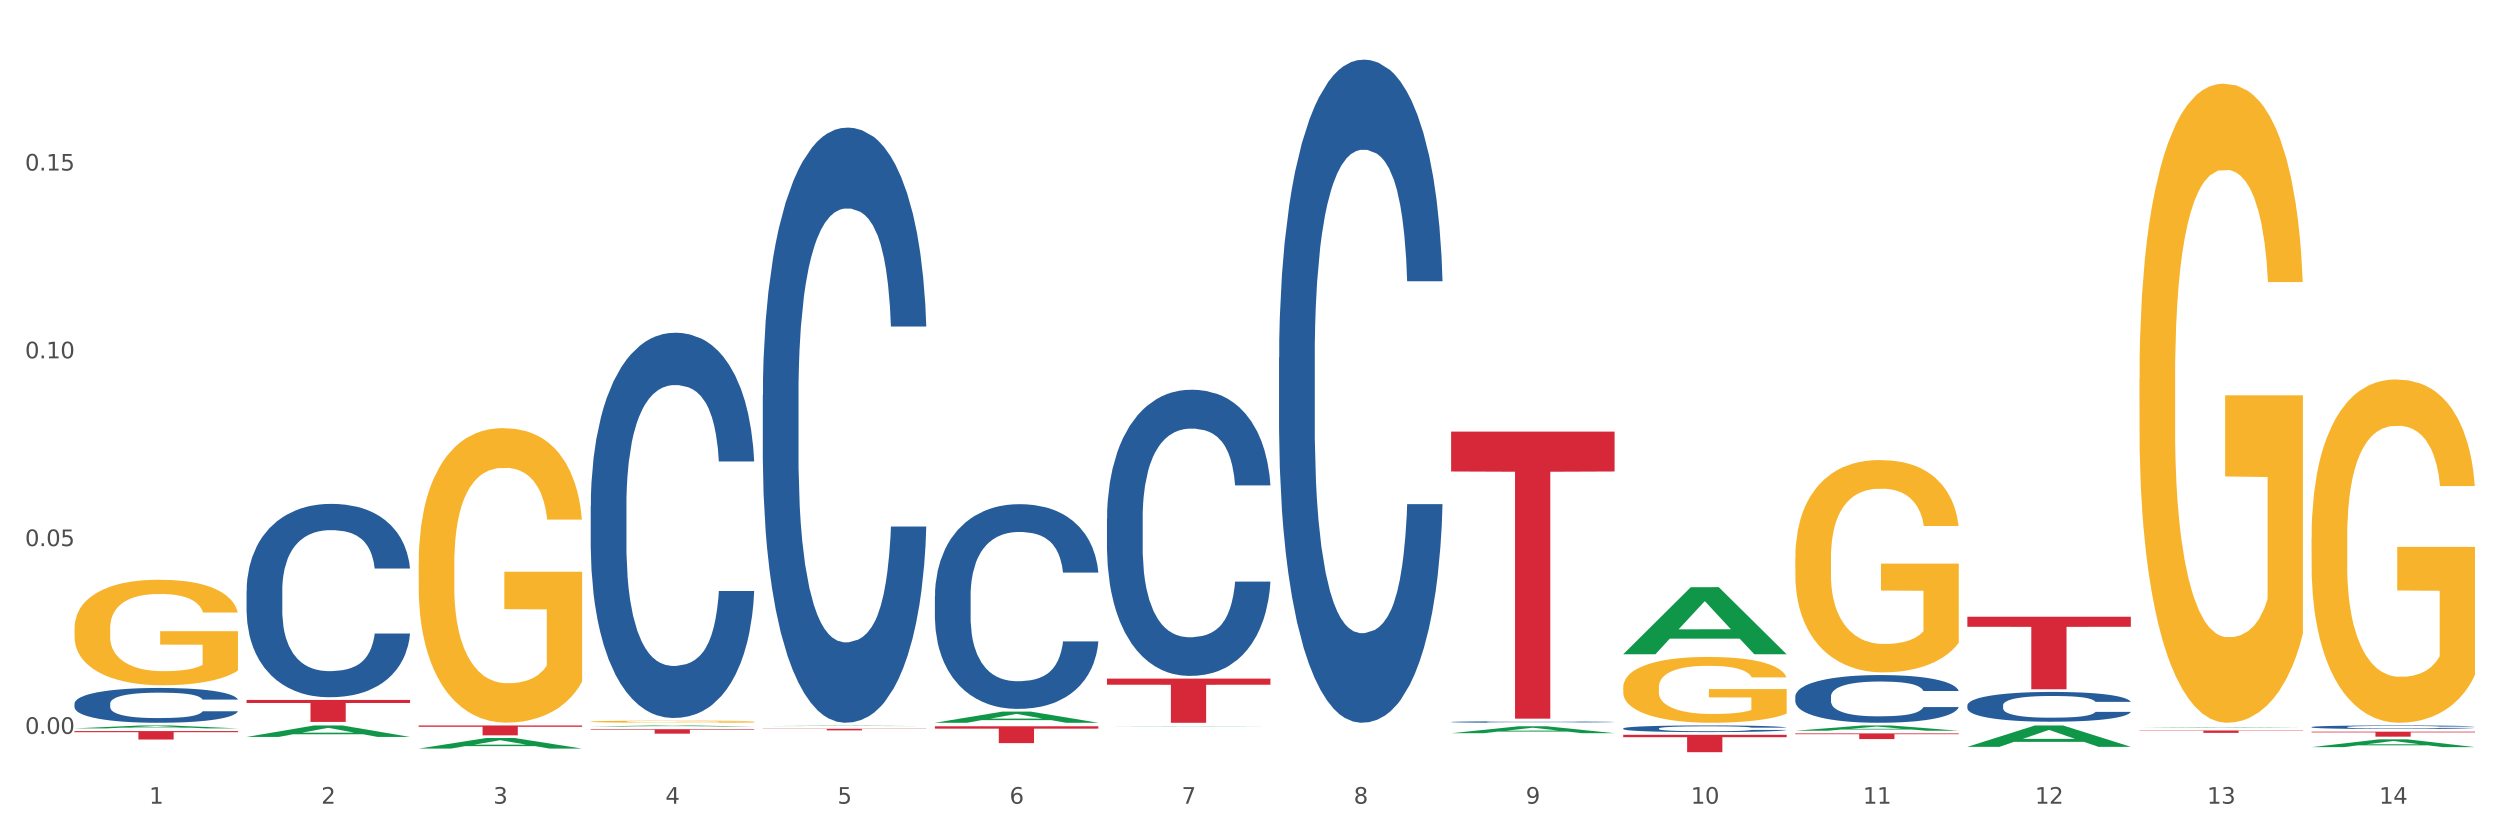 <?xml version="1.0" encoding="utf-8" standalone="no"?>
<!DOCTYPE svg PUBLIC "-//W3C//DTD SVG 1.1//EN"
  "http://www.w3.org/Graphics/SVG/1.1/DTD/svg11.dtd">
<svg xmlns:xlink="http://www.w3.org/1999/xlink" width="1080pt" height="360pt" viewBox="0 0 1080 360" xmlns="http://www.w3.org/2000/svg" version="1.1">
 <rect x="0" y="0" width="1080" height="360" fill="#333333" stroke="none"/>
 <defs>
  <style type="text/css">*{stroke-linejoin: round; stroke-linecap: butt}</style>
 </defs>
 <g id="figure_1">
  <g id="patch_1">
   <path d="M 0 360 
L 1080 360 
L 1080 0 
L 0 0 
z
" style="fill: #ffffff; stroke: #ffffff; stroke-linejoin: miter"/>
  </g>
  <g id="axes_1">
   <g id="matplotlib.axis_1">
    <g id="xtick_1">
     <g id="text_1">
      <!-- 1 -->
      <g style="fill: #4d4d4d" transform="translate(64.432 347.204) scale(0.096 -0.096)">
       <defs>
        <path id="DejaVuSans-31" d="M 794 531 
L 1825 531 
L 1825 4091 
L 703 3866 
L 703 4441 
L 1819 4666 
L 2450 4666 
L 2450 531 
L 3481 531 
L 3481 0 
L 794 0 
L 794 531 
z
" transform="scale(0.016)"/>
       </defs>
       <use xlink:href="#DejaVuSans-31"/>
      </g>
     </g>
    </g>
    <g id="xtick_2">
     <g id="text_2">
      <!-- 2 -->
      <g style="fill: #4d4d4d" transform="translate(138.771 347.204) scale(0.096 -0.096)">
       <defs>
        <path id="DejaVuSans-32" d="M 1228 531 
L 3431 531 
L 3431 0 
L 469 0 
L 469 531 
Q 828 903 1448 1529 
Q 2069 2156 2228 2338 
Q 2531 2678 2651 2914 
Q 2772 3150 2772 3378 
Q 2772 3750 2511 3984 
Q 2250 4219 1831 4219 
Q 1534 4219 1204 4116 
Q 875 4013 500 3803 
L 500 4441 
Q 881 4594 1212 4672 
Q 1544 4750 1819 4750 
Q 2544 4750 2975 4387 
Q 3406 4025 3406 3419 
Q 3406 3131 3298 2873 
Q 3191 2616 2906 2266 
Q 2828 2175 2409 1742 
Q 1991 1309 1228 531 
z
" transform="scale(0.016)"/>
       </defs>
       <use xlink:href="#DejaVuSans-32"/>
      </g>
     </g>
    </g>
    <g id="xtick_3">
     <g id="text_3">
      <!-- 3 -->
      <g style="fill: #4d4d4d" transform="translate(213.109 347.204) scale(0.096 -0.096)">
       <defs>
        <path id="DejaVuSans-33" d="M 2597 2516 
Q 3050 2419 3304 2112 
Q 3559 1806 3559 1356 
Q 3559 666 3084 287 
Q 2609 -91 1734 -91 
Q 1441 -91 1130 -33 
Q 819 25 488 141 
L 488 750 
Q 750 597 1062 519 
Q 1375 441 1716 441 
Q 2309 441 2620 675 
Q 2931 909 2931 1356 
Q 2931 1769 2642 2001 
Q 2353 2234 1838 2234 
L 1294 2234 
L 1294 2753 
L 1863 2753 
Q 2328 2753 2575 2939 
Q 2822 3125 2822 3475 
Q 2822 3834 2567 4026 
Q 2313 4219 1838 4219 
Q 1578 4219 1281 4162 
Q 984 4106 628 3988 
L 628 4550 
Q 988 4650 1302 4700 
Q 1616 4750 1894 4750 
Q 2613 4750 3031 4423 
Q 3450 4097 3450 3541 
Q 3450 3153 3228 2886 
Q 3006 2619 2597 2516 
z
" transform="scale(0.016)"/>
       </defs>
       <use xlink:href="#DejaVuSans-33"/>
      </g>
     </g>
    </g>
    <g id="xtick_4">
     <g id="text_4">
      <!-- 4 -->
      <g style="fill: #4d4d4d" transform="translate(287.448 347.204) scale(0.096 -0.096)">
       <defs>
        <path id="DejaVuSans-34" d="M 2419 4116 
L 825 1625 
L 2419 1625 
L 2419 4116 
z
M 2253 4666 
L 3047 4666 
L 3047 1625 
L 3713 1625 
L 3713 1100 
L 3047 1100 
L 3047 0 
L 2419 0 
L 2419 1100 
L 313 1100 
L 313 1709 
L 2253 4666 
z
" transform="scale(0.016)"/>
       </defs>
       <use xlink:href="#DejaVuSans-34"/>
      </g>
     </g>
    </g>
    <g id="xtick_5">
     <g id="text_5">
      <!-- 5 -->
      <g style="fill: #4d4d4d" transform="translate(361.787 347.204) scale(0.096 -0.096)">
       <defs>
        <path id="DejaVuSans-35" d="M 691 4666 
L 3169 4666 
L 3169 4134 
L 1269 4134 
L 1269 2991 
Q 1406 3038 1543 3061 
Q 1681 3084 1819 3084 
Q 2600 3084 3056 2656 
Q 3513 2228 3513 1497 
Q 3513 744 3044 326 
Q 2575 -91 1722 -91 
Q 1428 -91 1123 -41 
Q 819 9 494 109 
L 494 744 
Q 775 591 1075 516 
Q 1375 441 1709 441 
Q 2250 441 2565 725 
Q 2881 1009 2881 1497 
Q 2881 1984 2565 2268 
Q 2250 2553 1709 2553 
Q 1456 2553 1204 2497 
Q 953 2441 691 2322 
L 691 4666 
z
" transform="scale(0.016)"/>
       </defs>
       <use xlink:href="#DejaVuSans-35"/>
      </g>
     </g>
    </g>
    <g id="xtick_6">
     <g id="text_6">
      <!-- 6 -->
      <g style="fill: #4d4d4d" transform="translate(436.125 347.204) scale(0.096 -0.096)">
       <defs>
        <path id="DejaVuSans-36" d="M 2113 2584 
Q 1688 2584 1439 2293 
Q 1191 2003 1191 1497 
Q 1191 994 1439 701 
Q 1688 409 2113 409 
Q 2538 409 2786 701 
Q 3034 994 3034 1497 
Q 3034 2003 2786 2293 
Q 2538 2584 2113 2584 
z
M 3366 4563 
L 3366 3988 
Q 3128 4100 2886 4159 
Q 2644 4219 2406 4219 
Q 1781 4219 1451 3797 
Q 1122 3375 1075 2522 
Q 1259 2794 1537 2939 
Q 1816 3084 2150 3084 
Q 2853 3084 3261 2657 
Q 3669 2231 3669 1497 
Q 3669 778 3244 343 
Q 2819 -91 2113 -91 
Q 1303 -91 875 529 
Q 447 1150 447 2328 
Q 447 3434 972 4092 
Q 1497 4750 2381 4750 
Q 2619 4750 2861 4703 
Q 3103 4656 3366 4563 
z
" transform="scale(0.016)"/>
       </defs>
       <use xlink:href="#DejaVuSans-36"/>
      </g>
     </g>
    </g>
    <g id="xtick_7">
     <g id="text_7">
      <!-- 7 -->
      <g style="fill: #4d4d4d" transform="translate(510.464 347.204) scale(0.096 -0.096)">
       <defs>
        <path id="DejaVuSans-37" d="M 525 4666 
L 3525 4666 
L 3525 4397 
L 1831 0 
L 1172 0 
L 2766 4134 
L 525 4134 
L 525 4666 
z
" transform="scale(0.016)"/>
       </defs>
       <use xlink:href="#DejaVuSans-37"/>
      </g>
     </g>
    </g>
    <g id="xtick_8">
     <g id="text_8">
      <!-- 8 -->
      <g style="fill: #4d4d4d" transform="translate(584.803 347.204) scale(0.096 -0.096)">
       <defs>
        <path id="DejaVuSans-38" d="M 2034 2216 
Q 1584 2216 1326 1975 
Q 1069 1734 1069 1313 
Q 1069 891 1326 650 
Q 1584 409 2034 409 
Q 2484 409 2743 651 
Q 3003 894 3003 1313 
Q 3003 1734 2745 1975 
Q 2488 2216 2034 2216 
z
M 1403 2484 
Q 997 2584 770 2862 
Q 544 3141 544 3541 
Q 544 4100 942 4425 
Q 1341 4750 2034 4750 
Q 2731 4750 3128 4425 
Q 3525 4100 3525 3541 
Q 3525 3141 3298 2862 
Q 3072 2584 2669 2484 
Q 3125 2378 3379 2068 
Q 3634 1759 3634 1313 
Q 3634 634 3220 271 
Q 2806 -91 2034 -91 
Q 1263 -91 848 271 
Q 434 634 434 1313 
Q 434 1759 690 2068 
Q 947 2378 1403 2484 
z
M 1172 3481 
Q 1172 3119 1398 2916 
Q 1625 2713 2034 2713 
Q 2441 2713 2670 2916 
Q 2900 3119 2900 3481 
Q 2900 3844 2670 4047 
Q 2441 4250 2034 4250 
Q 1625 4250 1398 4047 
Q 1172 3844 1172 3481 
z
" transform="scale(0.016)"/>
       </defs>
       <use xlink:href="#DejaVuSans-38"/>
      </g>
     </g>
    </g>
    <g id="xtick_9">
     <g id="text_9">
      <!-- 9 -->
      <g style="fill: #4d4d4d" transform="translate(659.142 347.204) scale(0.096 -0.096)">
       <defs>
        <path id="DejaVuSans-39" d="M 703 97 
L 703 672 
Q 941 559 1184 500 
Q 1428 441 1663 441 
Q 2288 441 2617 861 
Q 2947 1281 2994 2138 
Q 2813 1869 2534 1725 
Q 2256 1581 1919 1581 
Q 1219 1581 811 2004 
Q 403 2428 403 3163 
Q 403 3881 828 4315 
Q 1253 4750 1959 4750 
Q 2769 4750 3195 4129 
Q 3622 3509 3622 2328 
Q 3622 1225 3098 567 
Q 2575 -91 1691 -91 
Q 1453 -91 1209 -44 
Q 966 3 703 97 
z
M 1959 2075 
Q 2384 2075 2632 2365 
Q 2881 2656 2881 3163 
Q 2881 3666 2632 3958 
Q 2384 4250 1959 4250 
Q 1534 4250 1286 3958 
Q 1038 3666 1038 3163 
Q 1038 2656 1286 2365 
Q 1534 2075 1959 2075 
z
" transform="scale(0.016)"/>
       </defs>
       <use xlink:href="#DejaVuSans-39"/>
      </g>
     </g>
    </g>
    <g id="xtick_10">
     <g id="text_10">
      <!-- 10 -->
      <g style="fill: #4d4d4d" transform="translate(730.426 347.204) scale(0.096 -0.096)">
       <defs>
        <path id="DejaVuSans-30" d="M 2034 4250 
Q 1547 4250 1301 3770 
Q 1056 3291 1056 2328 
Q 1056 1369 1301 889 
Q 1547 409 2034 409 
Q 2525 409 2770 889 
Q 3016 1369 3016 2328 
Q 3016 3291 2770 3770 
Q 2525 4250 2034 4250 
z
M 2034 4750 
Q 2819 4750 3233 4129 
Q 3647 3509 3647 2328 
Q 3647 1150 3233 529 
Q 2819 -91 2034 -91 
Q 1250 -91 836 529 
Q 422 1150 422 2328 
Q 422 3509 836 4129 
Q 1250 4750 2034 4750 
z
" transform="scale(0.016)"/>
       </defs>
       <use xlink:href="#DejaVuSans-31"/>
       <use xlink:href="#DejaVuSans-30" transform="translate(63.623 0)"/>
      </g>
     </g>
    </g>
    <g id="xtick_11">
     <g id="text_11">
      <!-- 11 -->
      <g style="fill: #4d4d4d" transform="translate(804.765 347.204) scale(0.096 -0.096)">
       <use xlink:href="#DejaVuSans-31"/>
       <use xlink:href="#DejaVuSans-31" transform="translate(63.623 0)"/>
      </g>
     </g>
    </g>
    <g id="xtick_12">
     <g id="text_12">
      <!-- 12 -->
      <g style="fill: #4d4d4d" transform="translate(879.104 347.204) scale(0.096 -0.096)">
       <use xlink:href="#DejaVuSans-31"/>
       <use xlink:href="#DejaVuSans-32" transform="translate(63.623 0)"/>
      </g>
     </g>
    </g>
    <g id="xtick_13">
     <g id="text_13">
      <!-- 13 -->
      <g style="fill: #4d4d4d" transform="translate(953.442 347.204) scale(0.096 -0.096)">
       <use xlink:href="#DejaVuSans-31"/>
       <use xlink:href="#DejaVuSans-33" transform="translate(63.623 0)"/>
      </g>
     </g>
    </g>
    <g id="xtick_14">
     <g id="text_14">
      <!-- 14 -->
      <g style="fill: #4d4d4d" transform="translate(1027.781 347.204) scale(0.096 -0.096)">
       <use xlink:href="#DejaVuSans-31"/>
       <use xlink:href="#DejaVuSans-34" transform="translate(63.623 0)"/>
      </g>
     </g>
    </g>
    <g id="xtick_15"/>
    <g id="xtick_16"/>
    <g id="xtick_17"/>
    <g id="xtick_18"/>
    <g id="xtick_19"/>
    <g id="xtick_20"/>
    <g id="xtick_21"/>
    <g id="xtick_22"/>
    <g id="xtick_23"/>
    <g id="xtick_24"/>
    <g id="xtick_25"/>
    <g id="xtick_26"/>
    <g id="xtick_27"/>
   </g>
   <g id="matplotlib.axis_2">
    <g id="ytick_1">
     <g id="text_15">
      <!-- 0.00 -->
      <g style="fill: #4d4d4d" transform="translate(10.8 317.035) scale(0.096 -0.096)">
       <defs>
        <path id="DejaVuSans-2e" d="M 684 794 
L 1344 794 
L 1344 0 
L 684 0 
L 684 794 
z
" transform="scale(0.016)"/>
       </defs>
       <use xlink:href="#DejaVuSans-30"/>
       <use xlink:href="#DejaVuSans-2e" transform="translate(63.623 0)"/>
       <use xlink:href="#DejaVuSans-30" transform="translate(95.41 0)"/>
       <use xlink:href="#DejaVuSans-30" transform="translate(159.033 0)"/>
      </g>
     </g>
    </g>
    <g id="ytick_2">
     <g id="text_16">
      <!-- 0.05 -->
      <g style="fill: #4d4d4d" transform="translate(10.8 235.917) scale(0.096 -0.096)">
       <use xlink:href="#DejaVuSans-30"/>
       <use xlink:href="#DejaVuSans-2e" transform="translate(63.623 0)"/>
       <use xlink:href="#DejaVuSans-30" transform="translate(95.41 0)"/>
       <use xlink:href="#DejaVuSans-35" transform="translate(159.033 0)"/>
      </g>
     </g>
    </g>
    <g id="ytick_3">
     <g id="text_17">
      <!-- 0.10 -->
      <g style="fill: #4d4d4d" transform="translate(10.8 154.799) scale(0.096 -0.096)">
       <use xlink:href="#DejaVuSans-30"/>
       <use xlink:href="#DejaVuSans-2e" transform="translate(63.623 0)"/>
       <use xlink:href="#DejaVuSans-31" transform="translate(95.41 0)"/>
       <use xlink:href="#DejaVuSans-30" transform="translate(159.033 0)"/>
      </g>
     </g>
    </g>
    <g id="ytick_4">
     <g id="text_18">
      <!-- 0.15 -->
      <g style="fill: #4d4d4d" transform="translate(10.8 73.681) scale(0.096 -0.096)">
       <use xlink:href="#DejaVuSans-30"/>
       <use xlink:href="#DejaVuSans-2e" transform="translate(63.623 0)"/>
       <use xlink:href="#DejaVuSans-31" transform="translate(95.41 0)"/>
       <use xlink:href="#DejaVuSans-35" transform="translate(159.033 0)"/>
      </g>
     </g>
    </g>
    <g id="ytick_5"/>
    <g id="ytick_6"/>
    <g id="ytick_7"/>
    <g id="ytick_8"/>
   </g>
   <g id="PolyCollection_1">
    <path d="M 32.175 314.656 
L 32.248 314.655 
L 61.37 313.389 
L 73.456 313.388 
L 102.797 314.658 
L 88.818 314.658 
L 82.484 314.362 
L 52.415 314.362 
L 52.197 314.367 
L 46.081 314.658 
L 32.175 314.658 
L 32.175 314.656 
L 56.201 314.186 
L 78.698 314.185 
L 67.559 313.658 
L 67.413 313.656 
L 67.267 313.66 
L 56.128 314.185 
L 56.201 314.186 
L 32.175 314.656 
z
" clip-path="url(#p96e780d1c9)" style="fill: #109648"/>
    <path d="M 998.578 316.091 
L 1069.2 316.091 
L 1069.2 316.389 
L 1041.42 316.391 
L 1041.42 318.237 
L 1026.191 318.237 
L 1026.191 316.391 
L 998.578 316.389 
L 998.578 316.093 
L 998.578 316.091 
z
" clip-path="url(#p96e780d1c9)" style="fill: #d62839"/>
    <path d="M 924.24 315.564 
L 994.861 315.564 
L 994.861 315.707 
L 967.081 315.708 
L 967.081 316.597 
L 951.852 316.597 
L 951.852 315.708 
L 924.24 315.707 
L 924.24 315.565 
L 924.24 315.564 
z
" clip-path="url(#p96e780d1c9)" style="fill: #d62839"/>
    <path d="M 849.901 266.417 
L 920.523 266.417 
L 920.523 270.773 
L 892.742 270.802 
L 892.742 297.765 
L 877.514 297.765 
L 877.514 270.802 
L 849.901 270.773 
L 849.901 266.446 
L 849.901 266.417 
z
" clip-path="url(#p96e780d1c9)" style="fill: #d62839"/>
    <path d="M 775.562 316.831 
L 846.184 316.831 
L 846.184 317.172 
L 818.404 317.174 
L 818.404 319.286 
L 803.175 319.286 
L 803.175 317.174 
L 775.562 317.172 
L 775.562 316.833 
L 775.562 316.831 
z
" clip-path="url(#p96e780d1c9)" style="fill: #d62839"/>
    <path d="M 701.223 317.422 
L 771.845 317.422 
L 771.845 318.468 
L 744.065 318.475 
L 744.065 324.95 
L 728.836 324.95 
L 728.836 318.475 
L 701.223 318.468 
L 701.223 317.429 
L 701.223 317.422 
z
" clip-path="url(#p96e780d1c9)" style="fill: #d62839"/>
    <path d="M 626.885 186.45 
L 697.506 186.45 
L 697.506 203.683 
L 669.726 203.8 
L 669.726 310.459 
L 654.497 310.459 
L 654.497 203.8 
L 626.885 203.683 
L 626.885 186.566 
L 626.885 186.45 
z
" clip-path="url(#p96e780d1c9)" style="fill: #d62839"/>
    <path d="M 478.207 293.152 
L 548.829 293.152 
L 548.829 295.804 
L 521.049 295.822 
L 521.049 312.237 
L 505.82 312.237 
L 505.82 295.822 
L 478.207 295.804 
L 478.207 293.17 
L 478.207 293.152 
z
" clip-path="url(#p96e780d1c9)" style="fill: #d62839"/>
    <path d="M 403.869 313.757 
L 474.49 313.757 
L 474.49 314.769 
L 446.71 314.776 
L 446.71 321.038 
L 431.481 321.038 
L 431.481 314.776 
L 403.869 314.769 
L 403.869 313.764 
L 403.869 313.757 
z
" clip-path="url(#p96e780d1c9)" style="fill: #d62839"/>
    <path d="M 329.53 314.823 
L 400.152 314.823 
L 400.152 314.921 
L 372.371 314.922 
L 372.371 315.526 
L 357.143 315.526 
L 357.143 314.922 
L 329.53 314.921 
L 329.53 314.824 
L 329.53 314.823 
z
" clip-path="url(#p96e780d1c9)" style="fill: #d62839"/>
    <path d="M 255.191 315.005 
L 325.813 315.005 
L 325.813 315.273 
L 298.033 315.275 
L 298.033 316.931 
L 282.804 316.931 
L 282.804 315.275 
L 255.191 315.273 
L 255.191 315.007 
L 255.191 315.005 
z
" clip-path="url(#p96e780d1c9)" style="fill: #d62839"/>
    <path d="M 180.852 313.388 
L 251.474 313.388 
L 251.474 313.98 
L 223.694 313.984 
L 223.694 317.653 
L 208.465 317.653 
L 208.465 313.984 
L 180.852 313.98 
L 180.852 313.392 
L 180.852 313.388 
z
" clip-path="url(#p96e780d1c9)" style="fill: #d62839"/>
    <path d="M 106.514 302.366 
L 177.135 302.366 
L 177.135 303.688 
L 149.355 303.697 
L 149.355 311.881 
L 134.126 311.881 
L 134.126 303.697 
L 106.514 303.688 
L 106.514 302.375 
L 106.514 302.366 
z
" clip-path="url(#p96e780d1c9)" style="fill: #d62839"/>
    <path d="M 32.175 315.809 
L 102.797 315.809 
L 102.797 316.319 
L 75.017 316.322 
L 75.017 319.48 
L 59.788 319.48 
L 59.788 316.322 
L 32.175 316.319 
L 32.175 315.812 
L 32.175 315.809 
z
" clip-path="url(#p96e780d1c9)" style="fill: #d62839"/>
    <path d="M 32.175 303.953 
L 32.258 303.939 
L 32.258 303.555 
L 32.509 303.033 
L 33.427 302.071 
L 34.596 301.343 
L 36.599 300.491 
L 37.684 300.134 
L 39.104 299.735 
L 42.025 299.09 
L 45.364 298.54 
L 47.702 298.238 
L 49.455 298.046 
L 53.378 297.702 
L 55.632 297.551 
L 57.969 297.427 
L 59.973 297.345 
L 63.312 297.249 
L 65.983 297.208 
L 69.072 297.194 
L 71.66 297.208 
L 75.082 297.263 
L 80.091 297.427 
L 82.011 297.524 
L 84.599 297.688 
L 87.27 297.908 
L 89.44 298.128 
L 91.945 298.444 
L 94.533 298.856 
L 97.037 299.378 
L 98.79 299.859 
L 100.209 300.367 
L 101.461 300.986 
L 102.379 301.659 
L 102.797 302.222 
L 87.52 302.222 
L 87.103 301.714 
L 86.268 301.164 
L 85.434 300.793 
L 84.515 300.491 
L 83.096 300.148 
L 81.844 299.928 
L 79.757 299.667 
L 77.837 299.502 
L 76.251 299.406 
L 74.331 299.323 
L 70.241 299.241 
L 67.319 299.241 
L 65.482 299.268 
L 63.229 299.337 
L 61.309 299.433 
L 59.055 299.598 
L 57.302 299.777 
L 55.549 300.01 
L 54.547 300.175 
L 53.044 300.477 
L 52.043 300.725 
L 50.707 301.15 
L 49.956 301.453 
L 48.62 302.236 
L 48.036 302.813 
L 47.785 303.211 
L 47.618 303.651 
L 47.618 305.794 
L 48.119 306.756 
L 48.537 307.168 
L 49.204 307.635 
L 50.457 308.239 
L 52.293 308.83 
L 54.213 309.256 
L 55.799 309.517 
L 57.302 309.709 
L 58.804 309.86 
L 60.641 309.998 
L 62.143 310.08 
L 64.397 310.163 
L 67.069 310.204 
L 69.155 310.204 
L 73.413 310.135 
L 75.333 310.066 
L 77.169 309.97 
L 79.173 309.819 
L 80.759 309.654 
L 81.677 309.531 
L 83.18 309.27 
L 84.348 308.995 
L 85.35 308.679 
L 86.018 308.404 
L 86.769 307.992 
L 87.353 307.525 
L 87.52 307.278 
L 102.797 307.278 
L 102.463 307.772 
L 101.879 308.253 
L 100.71 308.899 
L 99.792 309.27 
L 98.372 309.723 
L 96.87 310.108 
L 94.783 310.534 
L 92.863 310.849 
L 90.86 311.124 
L 88.689 311.372 
L 84.766 311.715 
L 83.347 311.811 
L 80.341 311.976 
L 78.004 312.072 
L 74.581 312.168 
L 71.075 312.223 
L 67.402 312.237 
L 64.147 312.21 
L 60.557 312.127 
L 58.303 312.045 
L 55.799 311.921 
L 52.877 311.729 
L 50.123 311.495 
L 47.535 311.22 
L 45.114 310.904 
L 42.86 310.547 
L 39.938 309.957 
L 37.768 309.38 
L 36.182 308.844 
L 35.097 308.39 
L 34.011 307.813 
L 33.427 307.415 
L 32.509 306.453 
L 32.175 305.56 
L 32.175 303.953 
z
" clip-path="url(#p96e780d1c9)" style="fill: #255c99"/>
    <path d="M 106.514 255.209 
L 106.597 255.133 
L 106.597 252.997 
L 106.848 250.098 
L 107.766 244.757 
L 108.935 240.713 
L 110.938 235.983 
L 112.023 233.999 
L 113.442 231.787 
L 116.364 228.201 
L 119.703 225.149 
L 122.04 223.47 
L 123.794 222.402 
L 127.717 220.495 
L 129.971 219.656 
L 132.308 218.969 
L 134.312 218.511 
L 137.651 217.977 
L 140.322 217.748 
L 143.411 217.672 
L 145.998 217.748 
L 149.421 218.053 
L 154.43 218.969 
L 156.35 219.503 
L 158.937 220.419 
L 161.609 221.639 
L 163.779 222.86 
L 166.283 224.615 
L 168.871 226.904 
L 171.376 229.803 
L 173.129 232.473 
L 174.548 235.296 
L 175.8 238.729 
L 176.718 242.468 
L 177.135 245.596 
L 161.859 245.596 
L 161.442 242.773 
L 160.607 239.721 
L 159.772 237.661 
L 158.854 235.983 
L 157.435 234.075 
L 156.183 232.855 
L 154.096 231.405 
L 152.176 230.49 
L 150.59 229.956 
L 148.67 229.498 
L 144.579 229.04 
L 141.658 229.04 
L 139.821 229.193 
L 137.567 229.574 
L 135.647 230.108 
L 133.393 231.024 
L 131.64 232.015 
L 129.887 233.313 
L 128.886 234.228 
L 127.383 235.907 
L 126.381 237.28 
L 125.046 239.645 
L 124.294 241.324 
L 122.959 245.672 
L 122.374 248.877 
L 122.124 251.089 
L 121.957 253.531 
L 121.957 265.433 
L 122.458 270.774 
L 122.875 273.062 
L 123.543 275.657 
L 124.795 279.014 
L 126.632 282.294 
L 128.552 284.659 
L 130.138 286.109 
L 131.64 287.177 
L 133.143 288.016 
L 134.979 288.779 
L 136.482 289.237 
L 138.736 289.695 
L 141.407 289.924 
L 143.494 289.924 
L 147.751 289.542 
L 149.671 289.161 
L 151.508 288.627 
L 153.511 287.787 
L 155.097 286.872 
L 156.016 286.185 
L 157.518 284.736 
L 158.687 283.21 
L 159.689 281.455 
L 160.357 279.929 
L 161.108 277.64 
L 161.692 275.046 
L 161.859 273.673 
L 177.135 273.673 
L 176.802 276.419 
L 176.217 279.09 
L 175.049 282.676 
L 174.13 284.736 
L 172.711 287.253 
L 171.209 289.39 
L 169.122 291.755 
L 167.202 293.51 
L 165.198 295.036 
L 163.028 296.409 
L 159.104 298.316 
L 157.685 298.85 
L 154.68 299.766 
L 152.343 300.3 
L 148.92 300.834 
L 145.414 301.139 
L 141.741 301.215 
L 138.486 301.063 
L 134.896 300.605 
L 132.642 300.147 
L 130.138 299.461 
L 127.216 298.393 
L 124.461 297.096 
L 121.874 295.57 
L 119.453 293.815 
L 117.199 291.831 
L 114.277 288.55 
L 112.107 285.346 
L 110.521 282.371 
L 109.435 279.853 
L 108.35 276.648 
L 107.766 274.436 
L 106.848 269.095 
L 106.514 264.136 
L 106.514 255.209 
z
" clip-path="url(#p96e780d1c9)" style="fill: #255c99"/>
    <path d="M 255.191 218.518 
L 255.275 218.366 
L 255.275 214.11 
L 255.525 208.334 
L 256.443 197.695 
L 257.612 189.639 
L 259.615 180.215 
L 260.701 176.264 
L 262.12 171.856 
L 265.041 164.712 
L 268.381 158.632 
L 270.718 155.288 
L 272.471 153.16 
L 276.394 149.361 
L 278.648 147.689 
L 280.986 146.321 
L 282.989 145.409 
L 286.328 144.345 
L 288.999 143.889 
L 292.088 143.737 
L 294.676 143.889 
L 298.098 144.497 
L 303.107 146.321 
L 305.027 147.385 
L 307.615 149.209 
L 310.286 151.64 
L 312.457 154.072 
L 314.961 157.568 
L 317.549 162.128 
L 320.053 167.904 
L 321.806 173.224 
L 323.225 178.848 
L 324.477 185.687 
L 325.396 193.135 
L 325.813 199.367 
L 310.537 199.367 
L 310.119 193.743 
L 309.284 187.663 
L 308.45 183.559 
L 307.531 180.215 
L 306.112 176.416 
L 304.86 173.984 
L 302.773 171.096 
L 300.853 169.272 
L 299.267 168.208 
L 297.347 167.296 
L 293.257 166.384 
L 290.335 166.384 
L 288.499 166.688 
L 286.245 167.448 
L 284.325 168.512 
L 282.071 170.336 
L 280.318 172.312 
L 278.565 174.896 
L 277.563 176.72 
L 276.06 180.063 
L 275.059 182.799 
L 273.723 187.511 
L 272.972 190.855 
L 271.636 199.519 
L 271.052 205.903 
L 270.801 210.31 
L 270.634 215.174 
L 270.634 238.885 
L 271.135 249.525 
L 271.553 254.085 
L 272.22 259.253 
L 273.473 265.94 
L 275.309 272.476 
L 277.229 277.188 
L 278.815 280.076 
L 280.318 282.204 
L 281.82 283.876 
L 283.657 285.396 
L 285.159 286.308 
L 287.413 287.22 
L 290.085 287.676 
L 292.172 287.676 
L 296.429 286.916 
L 298.349 286.156 
L 300.185 285.092 
L 302.189 283.42 
L 303.775 281.596 
L 304.693 280.228 
L 306.196 277.34 
L 307.364 274.3 
L 308.366 270.804 
L 309.034 267.764 
L 309.785 263.205 
L 310.37 258.037 
L 310.537 255.301 
L 325.813 255.301 
L 325.479 260.773 
L 324.895 266.092 
L 323.726 273.236 
L 322.808 277.34 
L 321.389 282.356 
L 319.886 286.612 
L 317.799 291.324 
L 315.879 294.819 
L 313.876 297.859 
L 311.705 300.595 
L 307.782 304.395 
L 306.363 305.459 
L 303.358 307.283 
L 301.02 308.347 
L 297.598 309.411 
L 294.092 310.019 
L 290.419 310.171 
L 287.163 309.867 
L 283.573 308.955 
L 281.32 308.043 
L 278.815 306.675 
L 275.893 304.547 
L 273.139 301.963 
L 270.551 298.923 
L 268.13 295.427 
L 265.876 291.476 
L 262.955 284.94 
L 260.784 278.556 
L 259.198 272.628 
L 258.113 267.612 
L 257.028 261.229 
L 256.443 256.821 
L 255.525 246.181 
L 255.191 236.301 
L 255.191 218.518 
z
" clip-path="url(#p96e780d1c9)" style="fill: #255c99"/>
    <path d="M 329.53 170.644 
L 329.613 170.41 
L 329.613 163.835 
L 329.864 154.912 
L 330.782 138.475 
L 331.951 126.03 
L 333.954 111.471 
L 335.039 105.366 
L 336.458 98.557 
L 339.38 87.52 
L 342.719 78.128 
L 345.057 72.962 
L 346.81 69.675 
L 350.733 63.804 
L 352.987 61.221 
L 355.324 59.108 
L 357.328 57.699 
L 360.667 56.055 
L 363.338 55.351 
L 366.427 55.116 
L 369.015 55.351 
L 372.437 56.29 
L 377.446 59.108 
L 379.366 60.752 
L 381.954 63.569 
L 384.625 67.326 
L 386.795 71.083 
L 389.3 76.484 
L 391.887 83.529 
L 394.392 92.451 
L 396.145 100.67 
L 397.564 109.358 
L 398.816 119.925 
L 399.734 131.431 
L 400.152 141.058 
L 384.875 141.058 
L 384.458 132.37 
L 383.623 122.977 
L 382.788 116.637 
L 381.87 111.471 
L 380.451 105.601 
L 379.199 101.844 
L 377.112 97.383 
L 375.192 94.565 
L 373.606 92.921 
L 371.686 91.512 
L 367.595 90.103 
L 364.674 90.103 
L 362.837 90.573 
L 360.583 91.747 
L 358.663 93.391 
L 356.41 96.209 
L 354.656 99.261 
L 352.903 103.253 
L 351.902 106.071 
L 350.399 111.237 
L 349.397 115.463 
L 348.062 122.742 
L 347.31 127.908 
L 345.975 141.293 
L 345.391 151.155 
L 345.14 157.964 
L 344.973 165.479 
L 344.973 202.109 
L 345.474 218.546 
L 345.891 225.591 
L 346.559 233.574 
L 347.811 243.906 
L 349.648 254.003 
L 351.568 261.282 
L 353.154 265.744 
L 354.656 269.031 
L 356.159 271.614 
L 357.996 273.962 
L 359.498 275.371 
L 361.752 276.78 
L 364.423 277.485 
L 366.51 277.485 
L 370.768 276.311 
L 372.688 275.136 
L 374.524 273.493 
L 376.528 270.91 
L 378.114 268.092 
L 379.032 265.979 
L 380.534 261.517 
L 381.703 256.821 
L 382.705 251.42 
L 383.373 246.724 
L 384.124 239.68 
L 384.708 231.696 
L 384.875 227.469 
L 400.152 227.469 
L 399.818 235.923 
L 399.233 244.141 
L 398.065 255.177 
L 397.146 261.517 
L 395.727 269.266 
L 394.225 275.841 
L 392.138 283.12 
L 390.218 288.521 
L 388.214 293.217 
L 386.044 297.444 
L 382.121 303.314 
L 380.701 304.958 
L 377.696 307.776 
L 375.359 309.419 
L 371.936 311.063 
L 368.43 312.002 
L 364.757 312.237 
L 361.502 311.767 
L 357.912 310.359 
L 355.658 308.95 
L 353.154 306.836 
L 350.232 303.549 
L 347.477 299.557 
L 344.89 294.861 
L 342.469 289.46 
L 340.215 283.355 
L 337.293 273.258 
L 335.123 263.396 
L 333.537 254.238 
L 332.452 246.489 
L 331.366 236.627 
L 330.782 229.817 
L 329.864 213.381 
L 329.53 198.118 
L 329.53 170.644 
z
" clip-path="url(#p96e780d1c9)" style="fill: #255c99"/>
    <path d="M 403.869 257.539 
L 403.952 257.458 
L 403.952 255.197 
L 404.202 252.127 
L 405.121 246.473 
L 406.289 242.192 
L 408.293 237.184 
L 409.378 235.084 
L 410.797 232.741 
L 413.719 228.945 
L 417.058 225.714 
L 419.395 223.937 
L 421.148 222.806 
L 425.072 220.787 
L 427.326 219.898 
L 429.663 219.171 
L 431.666 218.687 
L 435.006 218.121 
L 437.677 217.879 
L 440.766 217.798 
L 443.353 217.879 
L 446.776 218.202 
L 451.785 219.171 
L 453.704 219.737 
L 456.292 220.706 
L 458.964 221.998 
L 461.134 223.291 
L 463.638 225.148 
L 466.226 227.572 
L 468.73 230.641 
L 470.483 233.468 
L 471.903 236.457 
L 473.155 240.092 
L 474.073 244.05 
L 474.49 247.362 
L 459.214 247.362 
L 458.797 244.373 
L 457.962 241.142 
L 457.127 238.961 
L 456.209 237.184 
L 454.79 235.165 
L 453.538 233.872 
L 451.451 232.337 
L 449.531 231.368 
L 447.945 230.803 
L 446.025 230.318 
L 441.934 229.833 
L 439.012 229.833 
L 437.176 229.995 
L 434.922 230.399 
L 433.002 230.964 
L 430.748 231.934 
L 428.995 232.984 
L 427.242 234.357 
L 426.24 235.326 
L 424.738 237.103 
L 423.736 238.557 
L 422.401 241.061 
L 421.649 242.838 
L 420.314 247.442 
L 419.729 250.835 
L 419.479 253.177 
L 419.312 255.762 
L 419.312 268.363 
L 419.813 274.017 
L 420.23 276.44 
L 420.898 279.187 
L 422.15 282.741 
L 423.987 286.214 
L 425.907 288.718 
L 427.493 290.253 
L 428.995 291.384 
L 430.498 292.272 
L 432.334 293.08 
L 433.837 293.565 
L 436.091 294.049 
L 438.762 294.292 
L 440.849 294.292 
L 445.106 293.888 
L 447.026 293.484 
L 448.863 292.918 
L 450.866 292.03 
L 452.452 291.061 
L 453.371 290.334 
L 454.873 288.799 
L 456.042 287.183 
L 457.044 285.326 
L 457.711 283.71 
L 458.463 281.287 
L 459.047 278.541 
L 459.214 277.087 
L 474.49 277.087 
L 474.156 279.995 
L 473.572 282.822 
L 472.403 286.618 
L 471.485 288.799 
L 470.066 291.465 
L 468.563 293.726 
L 466.477 296.23 
L 464.557 298.088 
L 462.553 299.704 
L 460.383 301.158 
L 456.459 303.177 
L 455.04 303.742 
L 452.035 304.712 
L 449.698 305.277 
L 446.275 305.842 
L 442.769 306.166 
L 439.096 306.246 
L 435.84 306.085 
L 432.251 305.6 
L 429.997 305.115 
L 427.493 304.388 
L 424.571 303.258 
L 421.816 301.884 
L 419.228 300.269 
L 416.808 298.411 
L 414.554 296.311 
L 411.632 292.838 
L 409.462 289.445 
L 407.875 286.295 
L 406.79 283.629 
L 405.705 280.237 
L 405.121 277.894 
L 404.202 272.24 
L 403.869 266.99 
L 403.869 257.539 
z
" clip-path="url(#p96e780d1c9)" style="fill: #255c99"/>
    <path d="M 478.207 223.914 
L 478.291 223.801 
L 478.291 220.639 
L 478.541 216.348 
L 479.459 208.444 
L 480.628 202.46 
L 482.632 195.459 
L 483.717 192.523 
L 485.136 189.249 
L 488.058 183.942 
L 491.397 179.425 
L 493.734 176.941 
L 495.487 175.36 
L 499.41 172.537 
L 501.664 171.295 
L 504.002 170.279 
L 506.005 169.602 
L 509.344 168.811 
L 512.016 168.473 
L 515.104 168.36 
L 517.692 168.473 
L 521.115 168.924 
L 526.123 170.279 
L 528.043 171.07 
L 530.631 172.425 
L 533.302 174.231 
L 535.473 176.038 
L 537.977 178.635 
L 540.565 182.022 
L 543.069 186.313 
L 544.822 190.265 
L 546.241 194.443 
L 547.493 199.524 
L 548.412 205.057 
L 548.829 209.686 
L 533.553 209.686 
L 533.135 205.509 
L 532.301 200.992 
L 531.466 197.943 
L 530.548 195.459 
L 529.128 192.636 
L 527.876 190.83 
L 525.789 188.684 
L 523.869 187.329 
L 522.283 186.539 
L 520.363 185.861 
L 516.273 185.184 
L 513.351 185.184 
L 511.515 185.41 
L 509.261 185.974 
L 507.341 186.765 
L 505.087 188.12 
L 503.334 189.588 
L 501.581 191.507 
L 500.579 192.862 
L 499.077 195.346 
L 498.075 197.379 
L 496.739 200.879 
L 495.988 203.363 
L 494.652 209.799 
L 494.068 214.542 
L 493.818 217.816 
L 493.651 221.43 
L 493.651 239.044 
L 494.151 246.948 
L 494.569 250.336 
L 495.237 254.175 
L 496.489 259.143 
L 498.325 263.998 
L 500.245 267.499 
L 501.831 269.644 
L 503.334 271.225 
L 504.837 272.467 
L 506.673 273.596 
L 508.176 274.274 
L 510.429 274.951 
L 513.101 275.29 
L 515.188 275.29 
L 519.445 274.725 
L 521.365 274.161 
L 523.202 273.37 
L 525.205 272.128 
L 526.791 270.773 
L 527.709 269.757 
L 529.212 267.612 
L 530.381 265.353 
L 531.382 262.756 
L 532.05 260.498 
L 532.801 257.111 
L 533.386 253.271 
L 533.553 251.239 
L 548.829 251.239 
L 548.495 255.304 
L 547.911 259.256 
L 546.742 264.563 
L 545.824 267.612 
L 544.405 271.338 
L 542.902 274.499 
L 540.815 278 
L 538.895 280.597 
L 536.892 282.855 
L 534.721 284.888 
L 530.798 287.71 
L 529.379 288.501 
L 526.374 289.856 
L 524.036 290.646 
L 520.614 291.437 
L 517.108 291.888 
L 513.435 292.001 
L 510.179 291.775 
L 506.59 291.098 
L 504.336 290.42 
L 501.831 289.404 
L 498.91 287.823 
L 496.155 285.904 
L 493.567 283.646 
L 491.146 281.048 
L 488.892 278.113 
L 485.971 273.257 
L 483.8 268.515 
L 482.214 264.111 
L 481.129 260.385 
L 480.044 255.643 
L 479.459 252.368 
L 478.541 244.464 
L 478.207 237.125 
L 478.207 223.914 
z
" clip-path="url(#p96e780d1c9)" style="fill: #255c99"/>
    <path d="M 552.546 154.478 
L 552.629 154.217 
L 552.629 146.891 
L 552.88 136.949 
L 553.798 118.636 
L 554.967 104.77 
L 556.97 88.549 
L 558.055 81.747 
L 559.475 74.16 
L 562.396 61.864 
L 565.735 51.399 
L 568.073 45.643 
L 569.826 41.98 
L 573.749 35.44 
L 576.003 32.562 
L 578.34 30.207 
L 580.344 28.637 
L 583.683 26.806 
L 586.354 26.021 
L 589.443 25.759 
L 592.031 26.021 
L 595.453 27.068 
L 600.462 30.207 
L 602.382 32.038 
L 604.97 35.178 
L 607.641 39.364 
L 609.811 43.55 
L 612.316 49.567 
L 614.903 57.416 
L 617.408 67.358 
L 619.161 76.514 
L 620.58 86.194 
L 621.832 97.968 
L 622.75 110.787 
L 623.168 121.514 
L 607.891 121.514 
L 607.474 111.834 
L 606.639 101.369 
L 605.804 94.305 
L 604.886 88.549 
L 603.467 82.009 
L 602.215 77.823 
L 600.128 72.852 
L 598.208 69.712 
L 596.622 67.881 
L 594.702 66.311 
L 590.612 64.741 
L 587.69 64.741 
L 585.853 65.265 
L 583.6 66.573 
L 581.68 68.404 
L 579.426 71.544 
L 577.673 74.945 
L 575.92 79.392 
L 574.918 82.532 
L 573.415 88.287 
L 572.414 92.997 
L 571.078 101.107 
L 570.327 106.863 
L 568.991 121.775 
L 568.407 132.763 
L 568.156 140.351 
L 567.989 148.722 
L 567.989 189.536 
L 568.49 207.849 
L 568.908 215.698 
L 569.575 224.593 
L 570.827 236.105 
L 572.664 247.354 
L 574.584 255.465 
L 576.17 260.436 
L 577.673 264.098 
L 579.175 266.976 
L 581.012 269.592 
L 582.514 271.162 
L 584.768 272.732 
L 587.439 273.517 
L 589.526 273.517 
L 593.784 272.209 
L 595.704 270.901 
L 597.54 269.069 
L 599.544 266.191 
L 601.13 263.052 
L 602.048 260.697 
L 603.551 255.726 
L 604.719 250.494 
L 605.721 244.477 
L 606.389 239.244 
L 607.14 231.395 
L 607.724 222.5 
L 607.891 217.791 
L 623.168 217.791 
L 622.834 227.209 
L 622.249 236.366 
L 621.081 248.663 
L 620.163 255.726 
L 618.743 264.36 
L 617.241 271.685 
L 615.154 279.796 
L 613.234 285.813 
L 611.23 291.046 
L 609.06 295.755 
L 605.137 302.295 
L 603.718 304.127 
L 600.712 307.266 
L 598.375 309.098 
L 594.952 310.929 
L 591.446 311.975 
L 587.773 312.237 
L 584.518 311.714 
L 580.928 310.144 
L 578.674 308.574 
L 576.17 306.22 
L 573.248 302.557 
L 570.494 298.109 
L 567.906 292.877 
L 565.485 286.86 
L 563.231 280.057 
L 560.309 268.808 
L 558.139 257.819 
L 556.553 247.616 
L 555.468 238.983 
L 554.382 227.994 
L 553.798 220.407 
L 552.88 202.094 
L 552.546 185.088 
L 552.546 154.478 
z
" clip-path="url(#p96e780d1c9)" style="fill: #255c99"/>
    <path d="M 626.885 311.892 
L 626.968 311.891 
L 626.968 311.875 
L 627.219 311.853 
L 628.137 311.813 
L 629.306 311.783 
L 631.309 311.747 
L 632.394 311.732 
L 633.813 311.716 
L 636.735 311.689 
L 640.074 311.666 
L 642.411 311.653 
L 644.164 311.645 
L 648.088 311.631 
L 650.342 311.625 
L 652.679 311.619 
L 654.683 311.616 
L 658.022 311.612 
L 660.693 311.61 
L 663.782 311.61 
L 666.369 311.61 
L 669.792 311.612 
L 674.801 311.619 
L 676.721 311.623 
L 679.308 311.63 
L 681.98 311.639 
L 684.15 311.649 
L 686.654 311.662 
L 689.242 311.679 
L 691.747 311.701 
L 693.5 311.721 
L 694.919 311.742 
L 696.171 311.768 
L 697.089 311.796 
L 697.506 311.819 
L 682.23 311.819 
L 681.813 311.798 
L 680.978 311.775 
L 680.143 311.76 
L 679.225 311.747 
L 677.806 311.733 
L 676.554 311.724 
L 674.467 311.713 
L 672.547 311.706 
L 670.961 311.702 
L 669.041 311.698 
L 664.95 311.695 
L 662.029 311.695 
L 660.192 311.696 
L 657.938 311.699 
L 656.018 311.703 
L 653.764 311.71 
L 652.011 311.717 
L 650.258 311.727 
L 649.257 311.734 
L 647.754 311.747 
L 646.752 311.757 
L 645.417 311.775 
L 644.665 311.787 
L 643.33 311.82 
L 642.745 311.844 
L 642.495 311.861 
L 642.328 311.879 
L 642.328 311.968 
L 642.829 312.008 
L 643.246 312.026 
L 643.914 312.045 
L 645.166 312.07 
L 647.003 312.095 
L 648.923 312.113 
L 650.509 312.124 
L 652.011 312.132 
L 653.514 312.138 
L 655.35 312.144 
L 656.853 312.147 
L 659.107 312.151 
L 661.778 312.152 
L 663.865 312.152 
L 668.122 312.149 
L 670.042 312.147 
L 671.879 312.142 
L 673.882 312.136 
L 675.468 312.129 
L 676.387 312.124 
L 677.889 312.113 
L 679.058 312.102 
L 680.06 312.089 
L 680.728 312.077 
L 681.479 312.06 
L 682.063 312.041 
L 682.23 312.03 
L 697.506 312.03 
L 697.173 312.051 
L 696.588 312.071 
L 695.42 312.098 
L 694.501 312.113 
L 693.082 312.132 
L 691.58 312.148 
L 689.493 312.166 
L 687.573 312.179 
L 685.569 312.191 
L 683.399 312.201 
L 679.475 312.215 
L 678.056 312.219 
L 675.051 312.226 
L 672.714 312.23 
L 669.291 312.234 
L 665.785 312.236 
L 662.112 312.237 
L 658.856 312.236 
L 655.267 312.232 
L 653.013 312.229 
L 650.509 312.224 
L 647.587 312.216 
L 644.832 312.206 
L 642.244 312.195 
L 639.824 312.181 
L 637.57 312.167 
L 634.648 312.142 
L 632.478 312.118 
L 630.892 312.096 
L 629.806 312.077 
L 628.721 312.053 
L 628.137 312.036 
L 627.219 311.996 
L 626.885 311.959 
L 626.885 311.892 
z
" clip-path="url(#p96e780d1c9)" style="fill: #255c99"/>
    <path d="M 701.223 314.684 
L 701.307 314.681 
L 701.307 314.607 
L 701.557 314.507 
L 702.476 314.323 
L 703.644 314.183 
L 705.648 314.02 
L 706.733 313.951 
L 708.152 313.875 
L 711.074 313.751 
L 714.413 313.646 
L 716.75 313.588 
L 718.503 313.551 
L 722.427 313.485 
L 724.681 313.456 
L 727.018 313.432 
L 729.021 313.417 
L 732.36 313.398 
L 735.032 313.39 
L 738.12 313.388 
L 740.708 313.39 
L 744.131 313.401 
L 749.139 313.432 
L 751.059 313.451 
L 753.647 313.482 
L 756.318 313.525 
L 758.489 313.567 
L 760.993 313.627 
L 763.581 313.706 
L 766.085 313.806 
L 767.838 313.899 
L 769.257 313.996 
L 770.51 314.115 
L 771.428 314.244 
L 771.845 314.352 
L 756.569 314.352 
L 756.151 314.254 
L 755.317 314.149 
L 754.482 314.078 
L 753.564 314.02 
L 752.145 313.954 
L 750.892 313.912 
L 748.805 313.862 
L 746.885 313.83 
L 745.299 313.812 
L 743.379 313.796 
L 739.289 313.78 
L 736.367 313.78 
L 734.531 313.785 
L 732.277 313.798 
L 730.357 313.817 
L 728.103 313.849 
L 726.35 313.883 
L 724.597 313.928 
L 723.595 313.959 
L 722.093 314.017 
L 721.091 314.065 
L 719.755 314.146 
L 719.004 314.204 
L 717.668 314.354 
L 717.084 314.465 
L 716.834 314.541 
L 716.667 314.626 
L 716.667 315.036 
L 717.168 315.221 
L 717.585 315.3 
L 718.253 315.389 
L 719.505 315.505 
L 721.341 315.619 
L 723.261 315.7 
L 724.847 315.75 
L 726.35 315.787 
L 727.853 315.816 
L 729.689 315.843 
L 731.192 315.858 
L 733.446 315.874 
L 736.117 315.882 
L 738.204 315.882 
L 742.461 315.869 
L 744.381 315.856 
L 746.218 315.837 
L 748.221 315.808 
L 749.807 315.777 
L 750.725 315.753 
L 752.228 315.703 
L 753.397 315.65 
L 754.398 315.59 
L 755.066 315.537 
L 755.818 315.458 
L 756.402 315.368 
L 756.569 315.321 
L 771.845 315.321 
L 771.511 315.416 
L 770.927 315.508 
L 769.758 315.632 
L 768.84 315.703 
L 767.421 315.79 
L 765.918 315.864 
L 763.831 315.945 
L 761.911 316.006 
L 759.908 316.058 
L 757.738 316.106 
L 753.814 316.172 
L 752.395 316.19 
L 749.39 316.222 
L 747.052 316.24 
L 743.63 316.259 
L 740.124 316.269 
L 736.451 316.272 
L 733.195 316.267 
L 729.606 316.251 
L 727.352 316.235 
L 724.847 316.211 
L 721.926 316.174 
L 719.171 316.13 
L 716.583 316.077 
L 714.162 316.016 
L 711.908 315.948 
L 708.987 315.835 
L 706.816 315.724 
L 705.23 315.621 
L 704.145 315.534 
L 703.06 315.424 
L 702.476 315.347 
L 701.557 315.163 
L 701.223 314.992 
L 701.223 314.684 
z
" clip-path="url(#p96e780d1c9)" style="fill: #255c99"/>
    <path d="M 775.562 300.888 
L 775.646 300.87 
L 775.646 300.343 
L 775.896 299.627 
L 776.814 298.31 
L 777.983 297.312 
L 779.986 296.146 
L 781.072 295.656 
L 782.491 295.111 
L 785.412 294.226 
L 788.752 293.473 
L 791.089 293.059 
L 792.842 292.796 
L 796.765 292.325 
L 799.019 292.118 
L 801.357 291.949 
L 803.36 291.836 
L 806.699 291.704 
L 809.37 291.648 
L 812.459 291.629 
L 815.047 291.648 
L 818.469 291.723 
L 823.478 291.949 
L 825.398 292.08 
L 827.986 292.306 
L 830.657 292.607 
L 832.828 292.909 
L 835.332 293.341 
L 837.92 293.906 
L 840.424 294.621 
L 842.177 295.28 
L 843.596 295.976 
L 844.848 296.823 
L 845.766 297.745 
L 846.184 298.517 
L 830.908 298.517 
L 830.49 297.821 
L 829.655 297.068 
L 828.821 296.56 
L 827.902 296.146 
L 826.483 295.675 
L 825.231 295.374 
L 823.144 295.016 
L 821.224 294.791 
L 819.638 294.659 
L 817.718 294.546 
L 813.628 294.433 
L 810.706 294.433 
L 808.87 294.471 
L 806.616 294.565 
L 804.696 294.696 
L 802.442 294.922 
L 800.689 295.167 
L 798.936 295.487 
L 797.934 295.713 
L 796.431 296.127 
L 795.43 296.466 
L 794.094 297.049 
L 793.343 297.463 
L 792.007 298.536 
L 791.423 299.326 
L 791.172 299.872 
L 791.005 300.474 
L 791.005 303.41 
L 791.506 304.728 
L 791.924 305.292 
L 792.591 305.932 
L 793.844 306.76 
L 795.68 307.57 
L 797.6 308.153 
L 799.186 308.511 
L 800.689 308.774 
L 802.191 308.981 
L 804.028 309.169 
L 805.53 309.282 
L 807.784 309.395 
L 810.456 309.452 
L 812.543 309.452 
L 816.8 309.358 
L 818.72 309.263 
L 820.556 309.132 
L 822.56 308.925 
L 824.146 308.699 
L 825.064 308.529 
L 826.567 308.172 
L 827.735 307.795 
L 828.737 307.363 
L 829.405 306.986 
L 830.156 306.422 
L 830.741 305.782 
L 830.908 305.443 
L 846.184 305.443 
L 845.85 306.12 
L 845.266 306.779 
L 844.097 307.664 
L 843.179 308.172 
L 841.76 308.793 
L 840.257 309.32 
L 838.17 309.903 
L 836.25 310.336 
L 834.247 310.713 
L 832.076 311.051 
L 828.153 311.522 
L 826.734 311.654 
L 823.728 311.879 
L 821.391 312.011 
L 817.969 312.143 
L 814.463 312.218 
L 810.79 312.237 
L 807.534 312.199 
L 803.944 312.086 
L 801.69 311.974 
L 799.186 311.804 
L 796.264 311.541 
L 793.51 311.221 
L 790.922 310.844 
L 788.501 310.411 
L 786.247 309.922 
L 783.325 309.113 
L 781.155 308.322 
L 779.569 307.588 
L 778.484 306.967 
L 777.399 306.177 
L 776.814 305.631 
L 775.896 304.314 
L 775.562 303.09 
L 775.562 300.888 
z
" clip-path="url(#p96e780d1c9)" style="fill: #255c99"/>
    <path d="M 849.901 304.696 
L 849.984 304.684 
L 849.984 304.355 
L 850.235 303.909 
L 851.153 303.086 
L 852.322 302.464 
L 854.325 301.735 
L 855.41 301.43 
L 856.829 301.089 
L 859.751 300.537 
L 863.09 300.067 
L 865.428 299.809 
L 867.181 299.644 
L 871.104 299.35 
L 873.358 299.221 
L 875.695 299.115 
L 877.699 299.045 
L 881.038 298.963 
L 883.709 298.927 
L 886.798 298.916 
L 889.386 298.927 
L 892.808 298.974 
L 897.817 299.115 
L 899.737 299.198 
L 902.325 299.339 
L 904.996 299.527 
L 907.166 299.715 
L 909.671 299.985 
L 912.258 300.337 
L 914.763 300.784 
L 916.516 301.195 
L 917.935 301.629 
L 919.187 302.158 
L 920.105 302.734 
L 920.523 303.215 
L 905.246 303.215 
L 904.829 302.781 
L 903.994 302.311 
L 903.159 301.994 
L 902.241 301.735 
L 900.822 301.442 
L 899.57 301.254 
L 897.483 301.03 
L 895.563 300.889 
L 893.977 300.807 
L 892.057 300.737 
L 887.966 300.666 
L 885.045 300.666 
L 883.208 300.69 
L 880.954 300.748 
L 879.034 300.831 
L 876.78 300.972 
L 875.027 301.124 
L 873.274 301.324 
L 872.273 301.465 
L 870.77 301.723 
L 869.768 301.935 
L 868.433 302.299 
L 867.681 302.558 
L 866.346 303.227 
L 865.761 303.721 
L 865.511 304.061 
L 865.344 304.437 
L 865.344 306.27 
L 865.845 307.092 
L 866.262 307.445 
L 866.93 307.844 
L 868.182 308.361 
L 870.019 308.866 
L 871.939 309.231 
L 873.525 309.454 
L 875.027 309.618 
L 876.53 309.747 
L 878.367 309.865 
L 879.869 309.935 
L 882.123 310.006 
L 884.794 310.041 
L 886.881 310.041 
L 891.139 309.982 
L 893.059 309.924 
L 894.895 309.841 
L 896.899 309.712 
L 898.485 309.571 
L 899.403 309.465 
L 900.905 309.242 
L 902.074 309.007 
L 903.076 308.737 
L 903.744 308.502 
L 904.495 308.15 
L 905.079 307.75 
L 905.246 307.539 
L 920.523 307.539 
L 920.189 307.962 
L 919.604 308.373 
L 918.436 308.925 
L 917.517 309.242 
L 916.098 309.63 
L 914.596 309.959 
L 912.509 310.323 
L 910.589 310.593 
L 908.585 310.828 
L 906.415 311.04 
L 902.491 311.333 
L 901.072 311.416 
L 898.067 311.557 
L 895.73 311.639 
L 892.307 311.721 
L 888.801 311.768 
L 885.128 311.78 
L 881.873 311.756 
L 878.283 311.686 
L 876.029 311.615 
L 873.525 311.51 
L 870.603 311.345 
L 867.848 311.145 
L 865.261 310.911 
L 862.84 310.64 
L 860.586 310.335 
L 857.664 309.83 
L 855.494 309.336 
L 853.908 308.878 
L 852.823 308.49 
L 851.737 307.997 
L 851.153 307.656 
L 850.235 306.834 
L 849.901 306.07 
L 849.901 304.696 
z
" clip-path="url(#p96e780d1c9)" style="fill: #255c99"/>
    <path d="M 998.578 314.085 
L 998.662 314.084 
L 998.662 314.044 
L 998.912 313.99 
L 999.83 313.891 
L 1000.999 313.816 
L 1003.003 313.728 
L 1004.088 313.691 
L 1005.507 313.65 
L 1008.429 313.583 
L 1011.768 313.527 
L 1014.105 313.495 
L 1015.858 313.475 
L 1019.781 313.44 
L 1022.035 313.424 
L 1024.373 313.412 
L 1026.376 313.403 
L 1029.715 313.393 
L 1032.387 313.389 
L 1035.475 313.388 
L 1038.063 313.389 
L 1041.486 313.395 
L 1046.494 313.412 
L 1048.414 313.422 
L 1051.002 313.439 
L 1053.673 313.461 
L 1055.844 313.484 
L 1058.348 313.517 
L 1060.936 313.559 
L 1063.44 313.613 
L 1065.193 313.663 
L 1066.612 313.715 
L 1067.864 313.779 
L 1068.783 313.848 
L 1069.2 313.906 
L 1053.924 313.906 
L 1053.506 313.854 
L 1052.671 313.797 
L 1051.837 313.759 
L 1050.918 313.728 
L 1049.499 313.692 
L 1048.247 313.67 
L 1046.16 313.643 
L 1044.24 313.626 
L 1042.654 313.616 
L 1040.734 313.607 
L 1036.644 313.599 
L 1033.722 313.599 
L 1031.886 313.602 
L 1029.632 313.609 
L 1027.712 313.619 
L 1025.458 313.636 
L 1023.705 313.654 
L 1021.952 313.678 
L 1020.95 313.695 
L 1019.448 313.726 
L 1018.446 313.752 
L 1017.11 313.796 
L 1016.359 313.827 
L 1015.023 313.908 
L 1014.439 313.967 
L 1014.188 314.009 
L 1014.022 314.054 
L 1014.022 314.275 
L 1014.522 314.374 
L 1014.94 314.417 
L 1015.608 314.465 
L 1016.86 314.527 
L 1018.696 314.588 
L 1020.616 314.632 
L 1022.202 314.659 
L 1023.705 314.679 
L 1025.207 314.695 
L 1027.044 314.709 
L 1028.547 314.717 
L 1030.8 314.726 
L 1033.472 314.73 
L 1035.559 314.73 
L 1039.816 314.723 
L 1041.736 314.716 
L 1043.572 314.706 
L 1045.576 314.691 
L 1047.162 314.674 
L 1048.08 314.661 
L 1049.583 314.634 
L 1050.752 314.605 
L 1051.753 314.573 
L 1052.421 314.545 
L 1053.172 314.502 
L 1053.757 314.454 
L 1053.924 314.428 
L 1069.2 314.428 
L 1068.866 314.479 
L 1068.282 314.529 
L 1067.113 314.596 
L 1066.195 314.634 
L 1064.776 314.681 
L 1063.273 314.72 
L 1061.186 314.764 
L 1059.266 314.797 
L 1057.263 314.825 
L 1055.092 314.851 
L 1051.169 314.886 
L 1049.75 314.896 
L 1046.745 314.913 
L 1044.407 314.923 
L 1040.985 314.933 
L 1037.479 314.939 
L 1033.806 314.94 
L 1030.55 314.937 
L 1026.96 314.929 
L 1024.707 314.92 
L 1022.202 314.907 
L 1019.281 314.888 
L 1016.526 314.864 
L 1013.938 314.835 
L 1011.517 314.803 
L 1009.263 314.766 
L 1006.342 314.705 
L 1004.171 314.645 
L 1002.585 314.59 
L 1001.5 314.543 
L 1000.415 314.484 
L 999.83 314.442 
L 998.912 314.343 
L 998.578 314.251 
L 998.578 314.085 
z
" clip-path="url(#p96e780d1c9)" style="fill: #255c99"/>
    <path d="M 924.24 163.717 
L 924.323 163.465 
L 924.323 154.387 
L 924.49 146.57 
L 925.323 127.659 
L 926.574 112.025 
L 927.491 103.704 
L 928.408 96.896 
L 929.492 90.087 
L 930.826 83.027 
L 933.244 72.689 
L 934.745 67.393 
L 936.58 61.846 
L 939.915 53.777 
L 942.333 49.238 
L 944.834 45.456 
L 948.92 40.917 
L 951.588 38.9 
L 954.423 37.387 
L 957.841 36.378 
L 960.426 36.126 
L 966.096 36.882 
L 970.932 39.152 
L 973.266 40.917 
L 976.268 43.943 
L 977.852 45.96 
L 980.437 49.995 
L 983.105 55.29 
L 984.939 59.829 
L 987.691 68.402 
L 989.775 76.975 
L 991.693 87.566 
L 992.693 94.878 
L 993.444 101.687 
L 994.111 109.503 
L 994.778 121.859 
L 979.77 121.859 
L 979.186 113.034 
L 978.269 104.712 
L 976.935 96.643 
L 975.768 91.6 
L 973.766 85.296 
L 971.932 81.262 
L 970.014 78.236 
L 967.68 75.714 
L 965.845 74.454 
L 963.261 73.445 
L 958.175 73.697 
L 954.756 75.714 
L 952.422 78.236 
L 950.921 80.505 
L 949.587 83.027 
L 948.086 86.557 
L 946.335 91.852 
L 945.084 96.643 
L 943.834 102.695 
L 942.833 108.747 
L 941.916 115.807 
L 941.165 123.372 
L 940.582 131.189 
L 940.081 140.771 
L 939.665 156.657 
L 939.665 191.202 
L 939.831 199.019 
L 940.248 209.357 
L 940.749 217.174 
L 941.582 226.504 
L 942.333 232.808 
L 943.75 241.885 
L 945.334 249.45 
L 946.585 254.241 
L 947.836 258.276 
L 950.004 263.823 
L 952.422 268.362 
L 954.506 271.136 
L 957.341 273.657 
L 959.259 274.666 
L 960.926 275.17 
L 965.012 275.17 
L 967.93 274.414 
L 971.182 272.649 
L 973.683 270.379 
L 975.768 267.605 
L 978.102 263.067 
L 979.603 258.78 
L 979.603 206.079 
L 961.26 205.827 
L 961.26 170.777 
L 994.861 170.777 
L 994.861 273.657 
L 993.444 278.952 
L 991.86 283.743 
L 990.192 288.03 
L 987.691 293.325 
L 984.689 298.368 
L 982.021 301.899 
L 979.186 304.925 
L 975.851 307.698 
L 971.515 310.22 
L 968.847 311.228 
L 965.512 311.985 
L 961.593 312.237 
L 958.175 311.733 
L 954.84 310.472 
L 951.338 308.203 
L 947.919 304.925 
L 945.334 301.646 
L 942.75 297.612 
L 939.998 292.317 
L 937.83 287.274 
L 936.163 282.735 
L 934.328 276.935 
L 932.327 269.37 
L 930.826 262.562 
L 929.492 255.502 
L 928.075 246.424 
L 927.074 238.607 
L 926.074 228.773 
L 925.49 221.461 
L 924.823 210.114 
L 924.323 194.228 
L 924.24 163.717 
z
" clip-path="url(#p96e780d1c9)" style="fill: #f7b32b"/>
    <path d="M 775.562 241.129 
L 775.645 241.046 
L 775.645 238.029 
L 775.812 235.432 
L 776.646 229.148 
L 777.897 223.954 
L 778.814 221.189 
L 779.731 218.927 
L 780.815 216.665 
L 782.149 214.319 
L 784.567 210.883 
L 786.068 209.124 
L 787.902 207.281 
L 791.237 204.6 
L 793.655 203.091 
L 796.157 201.835 
L 800.242 200.327 
L 802.91 199.656 
L 805.745 199.154 
L 809.164 198.819 
L 811.748 198.735 
L 817.418 198.986 
L 822.254 199.74 
L 824.589 200.327 
L 827.59 201.332 
L 829.175 202.002 
L 831.759 203.343 
L 834.427 205.102 
L 836.262 206.61 
L 839.013 209.459 
L 841.098 212.308 
L 843.015 215.827 
L 844.016 218.256 
L 844.766 220.519 
L 845.433 223.116 
L 846.1 227.221 
L 831.092 227.221 
L 830.509 224.289 
L 829.592 221.524 
L 828.257 218.843 
L 827.09 217.167 
L 825.089 215.073 
L 823.255 213.732 
L 821.337 212.727 
L 819.002 211.889 
L 817.168 211.47 
L 814.583 211.135 
L 809.497 211.219 
L 806.079 211.889 
L 803.744 212.727 
L 802.243 213.481 
L 800.909 214.319 
L 799.408 215.492 
L 797.657 217.251 
L 796.407 218.843 
L 795.156 220.854 
L 794.156 222.865 
L 793.238 225.21 
L 792.488 227.724 
L 791.904 230.321 
L 791.404 233.505 
L 790.987 238.783 
L 790.987 250.262 
L 791.154 252.859 
L 791.571 256.294 
L 792.071 258.892 
L 792.905 261.992 
L 793.655 264.086 
L 795.073 267.102 
L 796.657 269.616 
L 797.908 271.208 
L 799.158 272.548 
L 801.326 274.392 
L 803.744 275.9 
L 805.829 276.821 
L 808.663 277.659 
L 810.581 277.994 
L 812.249 278.162 
L 816.334 278.162 
L 819.253 277.911 
L 822.504 277.324 
L 825.006 276.57 
L 827.09 275.648 
L 829.425 274.14 
L 830.926 272.716 
L 830.926 255.205 
L 812.582 255.121 
L 812.582 243.475 
L 846.184 243.475 
L 846.184 277.659 
L 844.766 279.419 
L 843.182 281.011 
L 841.515 282.435 
L 839.013 284.194 
L 836.012 285.87 
L 833.344 287.043 
L 830.509 288.049 
L 827.174 288.97 
L 822.838 289.808 
L 820.17 290.143 
L 816.835 290.394 
L 812.916 290.478 
L 809.497 290.311 
L 806.162 289.892 
L 802.66 289.138 
L 799.242 288.049 
L 796.657 286.959 
L 794.072 285.619 
L 791.321 283.859 
L 789.153 282.184 
L 787.485 280.676 
L 785.651 278.748 
L 783.65 276.235 
L 782.149 273.973 
L 780.815 271.627 
L 779.398 268.611 
L 778.397 266.013 
L 777.396 262.746 
L 776.813 260.316 
L 776.146 256.546 
L 775.645 251.267 
L 775.562 241.129 
z
" clip-path="url(#p96e780d1c9)" style="fill: #f7b32b"/>
    <path d="M 998.578 232.46 
L 998.662 232.325 
L 998.662 227.449 
L 998.828 223.25 
L 999.662 213.091 
L 1000.913 204.694 
L 1001.83 200.224 
L 1002.747 196.567 
L 1003.831 192.91 
L 1005.165 189.118 
L 1007.583 183.564 
L 1009.084 180.72 
L 1010.918 177.74 
L 1014.253 173.406 
L 1016.671 170.968 
L 1019.173 168.936 
L 1023.258 166.498 
L 1025.926 165.415 
L 1028.761 164.602 
L 1032.18 164.06 
L 1034.765 163.925 
L 1040.434 164.331 
L 1045.27 165.55 
L 1047.605 166.498 
L 1050.607 168.124 
L 1052.191 169.207 
L 1054.775 171.374 
L 1057.444 174.219 
L 1059.278 176.657 
L 1062.029 181.262 
L 1064.114 185.867 
L 1066.032 191.556 
L 1067.032 195.484 
L 1067.783 199.141 
L 1068.45 203.339 
L 1069.117 209.976 
L 1054.108 209.976 
L 1053.525 205.236 
L 1052.608 200.766 
L 1051.274 196.432 
L 1050.106 193.723 
L 1048.105 190.337 
L 1046.271 188.169 
L 1044.353 186.544 
L 1042.019 185.19 
L 1040.184 184.512 
L 1037.599 183.971 
L 1032.513 184.106 
L 1029.095 185.19 
L 1026.76 186.544 
L 1025.259 187.763 
L 1023.925 189.118 
L 1022.425 191.014 
L 1020.674 193.858 
L 1019.423 196.432 
L 1018.172 199.682 
L 1017.172 202.933 
L 1016.255 206.725 
L 1015.504 210.789 
L 1014.92 214.988 
L 1014.42 220.134 
L 1014.003 228.668 
L 1014.003 247.223 
L 1014.17 251.422 
L 1014.587 256.976 
L 1015.087 261.174 
L 1015.921 266.186 
L 1016.671 269.572 
L 1018.089 274.448 
L 1019.673 278.511 
L 1020.924 281.085 
L 1022.174 283.252 
L 1024.342 286.232 
L 1026.76 288.67 
L 1028.845 290.16 
L 1031.68 291.514 
L 1033.597 292.056 
L 1035.265 292.327 
L 1039.35 292.327 
L 1042.269 291.92 
L 1045.52 290.972 
L 1048.022 289.753 
L 1050.106 288.263 
L 1052.441 285.825 
L 1053.942 283.523 
L 1053.942 255.215 
L 1035.598 255.079 
L 1035.598 236.252 
L 1069.2 236.252 
L 1069.2 291.514 
L 1067.783 294.358 
L 1066.198 296.932 
L 1064.531 299.234 
L 1062.029 302.079 
L 1059.028 304.788 
L 1056.36 306.684 
L 1053.525 308.309 
L 1050.19 309.799 
L 1045.854 311.153 
L 1043.186 311.695 
L 1039.851 312.102 
L 1035.932 312.237 
L 1032.513 311.966 
L 1029.178 311.289 
L 1025.676 310.07 
L 1022.258 308.309 
L 1019.673 306.548 
L 1017.088 304.381 
L 1014.337 301.537 
L 1012.169 298.828 
L 1010.501 296.39 
L 1008.667 293.275 
L 1006.666 289.211 
L 1005.165 285.554 
L 1003.831 281.762 
L 1002.414 276.886 
L 1001.413 272.687 
L 1000.413 267.405 
L 999.829 263.477 
L 999.162 257.382 
L 998.662 248.849 
L 998.578 232.46 
z
" clip-path="url(#p96e780d1c9)" style="fill: #f7b32b"/>
    <path d="M 255.191 311.745 
L 255.275 311.744 
L 255.275 311.714 
L 255.441 311.688 
L 256.275 311.625 
L 257.526 311.573 
L 258.443 311.546 
L 259.36 311.523 
L 260.444 311.5 
L 261.778 311.477 
L 264.196 311.443 
L 265.697 311.425 
L 267.531 311.407 
L 270.866 311.38 
L 273.284 311.365 
L 275.786 311.352 
L 279.871 311.337 
L 282.539 311.331 
L 285.374 311.326 
L 288.793 311.322 
L 291.377 311.321 
L 297.047 311.324 
L 301.883 311.331 
L 304.218 311.337 
L 307.219 311.347 
L 308.804 311.354 
L 311.388 311.367 
L 314.057 311.385 
L 315.891 311.4 
L 318.642 311.428 
L 320.727 311.457 
L 322.645 311.492 
L 323.645 311.516 
L 324.395 311.539 
L 325.062 311.565 
L 325.73 311.606 
L 310.721 311.606 
L 310.138 311.576 
L 309.221 311.549 
L 307.886 311.522 
L 306.719 311.505 
L 304.718 311.484 
L 302.884 311.471 
L 300.966 311.461 
L 298.631 311.453 
L 296.797 311.449 
L 294.212 311.445 
L 289.126 311.446 
L 285.708 311.453 
L 283.373 311.461 
L 281.872 311.469 
L 280.538 311.477 
L 279.037 311.489 
L 277.286 311.506 
L 276.036 311.522 
L 274.785 311.542 
L 273.785 311.562 
L 272.867 311.586 
L 272.117 311.611 
L 271.533 311.637 
L 271.033 311.668 
L 270.616 311.721 
L 270.616 311.836 
L 270.783 311.862 
L 271.2 311.896 
L 271.7 311.922 
L 272.534 311.953 
L 273.284 311.974 
L 274.702 312.004 
L 276.286 312.029 
L 277.537 312.045 
L 278.787 312.058 
L 280.955 312.076 
L 283.373 312.092 
L 285.458 312.101 
L 288.292 312.109 
L 290.21 312.112 
L 291.878 312.114 
L 295.963 312.114 
L 298.882 312.112 
L 302.133 312.106 
L 304.635 312.098 
L 306.719 312.089 
L 309.054 312.074 
L 310.555 312.06 
L 310.555 311.885 
L 292.211 311.884 
L 292.211 311.768 
L 325.813 311.768 
L 325.813 312.109 
L 324.395 312.127 
L 322.811 312.143 
L 321.144 312.157 
L 318.642 312.174 
L 315.641 312.191 
L 312.973 312.203 
L 310.138 312.213 
L 306.803 312.222 
L 302.467 312.23 
L 299.799 312.234 
L 296.464 312.236 
L 292.545 312.237 
L 289.126 312.235 
L 285.791 312.231 
L 282.289 312.224 
L 278.871 312.213 
L 276.286 312.202 
L 273.701 312.189 
L 270.95 312.171 
L 268.782 312.154 
L 267.114 312.139 
L 265.28 312.12 
L 263.279 312.095 
L 261.778 312.072 
L 260.444 312.049 
L 259.027 312.019 
L 258.026 311.993 
L 257.025 311.96 
L 256.442 311.936 
L 255.775 311.898 
L 255.275 311.846 
L 255.191 311.745 
z
" clip-path="url(#p96e780d1c9)" style="fill: #f7b32b"/>
    <path d="M 106.514 318.348 
L 106.587 318.343 
L 135.709 313.392 
L 147.795 313.388 
L 177.135 318.357 
L 163.157 318.357 
L 156.823 317.2 
L 126.754 317.2 
L 126.535 317.218 
L 120.42 318.357 
L 106.514 318.357 
L 106.514 318.348 
L 130.54 316.509 
L 153.037 316.505 
L 141.897 314.447 
L 141.752 314.437 
L 141.606 314.451 
L 130.467 316.505 
L 130.54 316.509 
L 106.514 318.348 
z
" clip-path="url(#p96e780d1c9)" style="fill: #109648"/>
    <path d="M 180.852 323.392 
L 180.925 323.387 
L 210.048 318.808 
L 222.133 318.803 
L 251.474 323.4 
L 237.495 323.4 
L 231.161 322.33 
L 201.092 322.33 
L 200.874 322.347 
L 194.758 323.4 
L 180.852 323.4 
L 180.852 323.392 
L 204.878 321.691 
L 227.375 321.687 
L 216.236 319.783 
L 216.09 319.774 
L 215.945 319.787 
L 204.806 321.687 
L 204.878 321.691 
L 180.852 323.392 
z
" clip-path="url(#p96e780d1c9)" style="fill: #109648"/>
    <path d="M 255.191 313.854 
L 255.264 313.853 
L 284.386 313.388 
L 296.472 313.388 
L 325.813 313.855 
L 311.834 313.855 
L 305.5 313.746 
L 275.431 313.746 
L 275.213 313.748 
L 269.097 313.855 
L 255.191 313.855 
L 255.191 313.854 
L 279.217 313.681 
L 301.714 313.68 
L 290.575 313.487 
L 290.429 313.486 
L 290.284 313.488 
L 279.144 313.68 
L 279.217 313.681 
L 255.191 313.854 
z
" clip-path="url(#p96e780d1c9)" style="fill: #109648"/>
    <path d="M 329.53 313.672 
L 329.603 313.672 
L 358.725 313.501 
L 370.811 313.5 
L 400.152 313.673 
L 386.173 313.673 
L 379.839 313.633 
L 349.77 313.633 
L 349.551 313.633 
L 343.436 313.673 
L 329.53 313.673 
L 329.53 313.672 
L 353.556 313.609 
L 376.053 313.608 
L 364.914 313.537 
L 364.768 313.537 
L 364.622 313.537 
L 353.483 313.608 
L 353.556 313.609 
L 329.53 313.672 
z
" clip-path="url(#p96e780d1c9)" style="fill: #109648"/>
    <path d="M 403.869 312.228 
L 403.941 312.223 
L 433.064 307.401 
L 445.15 307.397 
L 474.49 312.237 
L 460.512 312.237 
L 454.177 311.11 
L 424.109 311.11 
L 423.89 311.128 
L 417.774 312.237 
L 403.869 312.237 
L 403.869 312.228 
L 427.895 310.437 
L 450.392 310.433 
L 439.252 308.428 
L 439.107 308.419 
L 438.961 308.433 
L 427.822 310.433 
L 427.895 310.437 
L 403.869 312.228 
z
" clip-path="url(#p96e780d1c9)" style="fill: #109648"/>
    <path d="M 478.207 313.75 
L 478.28 313.749 
L 507.402 313.624 
L 519.488 313.623 
L 548.829 313.75 
L 534.85 313.75 
L 528.516 313.72 
L 498.447 313.72 
L 498.229 313.721 
L 492.113 313.75 
L 478.207 313.75 
L 478.207 313.75 
L 502.233 313.703 
L 524.73 313.703 
L 513.591 313.65 
L 513.445 313.65 
L 513.3 313.651 
L 502.16 313.703 
L 502.233 313.703 
L 478.207 313.75 
z
" clip-path="url(#p96e780d1c9)" style="fill: #109648"/>
    <path d="M 626.885 316.749 
L 626.957 316.746 
L 656.08 313.745 
L 668.166 313.743 
L 697.506 316.755 
L 683.528 316.755 
L 677.194 316.053 
L 647.125 316.053 
L 646.906 316.065 
L 640.791 316.755 
L 626.885 316.755 
L 626.885 316.749 
L 650.911 315.635 
L 673.408 315.632 
L 662.268 314.385 
L 662.123 314.379 
L 661.977 314.387 
L 650.838 315.632 
L 650.911 315.635 
L 626.885 316.749 
z
" clip-path="url(#p96e780d1c9)" style="fill: #109648"/>
    <path d="M 701.223 282.598 
L 701.296 282.57 
L 730.419 253.677 
L 742.504 253.649 
L 771.845 282.652 
L 757.866 282.652 
L 751.532 275.898 
L 721.463 275.898 
L 721.245 276.007 
L 715.129 282.652 
L 701.223 282.652 
L 701.223 282.598 
L 725.249 271.868 
L 747.746 271.841 
L 736.607 259.831 
L 736.461 259.777 
L 736.316 259.858 
L 725.177 271.841 
L 725.249 271.868 
L 701.223 282.598 
z
" clip-path="url(#p96e780d1c9)" style="fill: #109648"/>
    <path d="M 775.562 315.676 
L 775.635 315.674 
L 804.757 313.39 
L 816.843 313.388 
L 846.184 315.68 
L 832.205 315.68 
L 825.871 315.146 
L 795.802 315.146 
L 795.584 315.155 
L 789.468 315.68 
L 775.562 315.68 
L 775.562 315.676 
L 799.588 314.828 
L 822.085 314.826 
L 810.946 313.876 
L 810.8 313.872 
L 810.655 313.878 
L 799.515 314.826 
L 799.588 314.828 
L 775.562 315.676 
z
" clip-path="url(#p96e780d1c9)" style="fill: #109648"/>
    <path d="M 849.901 322.618 
L 849.974 322.609 
L 879.096 313.396 
L 891.182 313.388 
L 920.523 322.635 
L 906.544 322.635 
L 900.21 320.482 
L 870.141 320.482 
L 869.922 320.517 
L 863.807 322.635 
L 849.901 322.635 
L 849.901 322.618 
L 873.927 319.197 
L 896.424 319.188 
L 885.284 315.359 
L 885.139 315.341 
L 884.993 315.367 
L 873.854 319.188 
L 873.927 319.197 
L 849.901 322.618 
z
" clip-path="url(#p96e780d1c9)" style="fill: #109648"/>
    <path d="M 924.24 314.413 
L 924.312 314.413 
L 953.435 314.184 
L 965.52 314.184 
L 994.861 314.413 
L 980.883 314.413 
L 974.548 314.36 
L 944.48 314.36 
L 944.261 314.361 
L 938.145 314.413 
L 924.24 314.413 
L 924.24 314.413 
L 948.265 314.328 
L 970.763 314.328 
L 959.623 314.233 
L 959.478 314.232 
L 959.332 314.233 
L 948.193 314.328 
L 948.265 314.328 
L 924.24 314.413 
z
" clip-path="url(#p96e780d1c9)" style="fill: #109648"/>
    <path d="M 701.223 296.942 
L 701.307 296.916 
L 701.307 295.981 
L 701.474 295.176 
L 702.307 293.229 
L 703.558 291.619 
L 704.475 290.762 
L 705.392 290.061 
L 706.476 289.36 
L 707.81 288.633 
L 710.228 287.568 
L 711.729 287.023 
L 713.563 286.451 
L 716.899 285.62 
L 719.317 285.153 
L 721.818 284.763 
L 725.903 284.296 
L 728.572 284.088 
L 731.406 283.932 
L 734.825 283.828 
L 737.41 283.803 
L 743.08 283.88 
L 747.915 284.114 
L 750.25 284.296 
L 753.252 284.608 
L 754.836 284.815 
L 757.421 285.231 
L 760.089 285.776 
L 761.923 286.243 
L 764.675 287.126 
L 766.759 288.009 
L 768.677 289.1 
L 769.677 289.853 
L 770.428 290.554 
L 771.095 291.359 
L 771.762 292.632 
L 756.754 292.632 
L 756.17 291.723 
L 755.253 290.866 
L 753.919 290.035 
L 752.751 289.515 
L 750.75 288.866 
L 748.916 288.451 
L 746.998 288.139 
L 744.664 287.879 
L 742.829 287.75 
L 740.245 287.646 
L 735.159 287.672 
L 731.74 287.879 
L 729.405 288.139 
L 727.905 288.373 
L 726.571 288.633 
L 725.07 288.996 
L 723.319 289.541 
L 722.068 290.035 
L 720.817 290.658 
L 719.817 291.281 
L 718.9 292.008 
L 718.149 292.787 
L 717.566 293.592 
L 717.065 294.579 
L 716.648 296.215 
L 716.648 299.773 
L 716.815 300.578 
L 717.232 301.642 
L 717.732 302.447 
L 718.566 303.408 
L 719.317 304.057 
L 720.734 304.992 
L 722.318 305.771 
L 723.569 306.264 
L 724.82 306.68 
L 726.987 307.251 
L 729.405 307.719 
L 731.49 308.004 
L 734.325 308.264 
L 736.242 308.368 
L 737.91 308.42 
L 741.996 308.42 
L 744.914 308.342 
L 748.166 308.16 
L 750.667 307.926 
L 752.751 307.641 
L 755.086 307.173 
L 756.587 306.732 
L 756.587 301.305 
L 738.244 301.279 
L 738.244 297.669 
L 771.845 297.669 
L 771.845 308.264 
L 770.428 308.809 
L 768.844 309.303 
L 767.176 309.744 
L 764.675 310.289 
L 761.673 310.809 
L 759.005 311.172 
L 756.17 311.484 
L 752.835 311.77 
L 748.499 312.029 
L 745.831 312.133 
L 742.496 312.211 
L 738.577 312.237 
L 735.159 312.185 
L 731.823 312.055 
L 728.321 311.822 
L 724.903 311.484 
L 722.318 311.146 
L 719.733 310.731 
L 716.982 310.186 
L 714.814 309.666 
L 713.147 309.199 
L 711.312 308.602 
L 709.311 307.823 
L 707.81 307.121 
L 706.476 306.394 
L 705.059 305.459 
L 704.058 304.655 
L 703.058 303.642 
L 702.474 302.889 
L 701.807 301.72 
L 701.307 300.084 
L 701.223 296.942 
z
" clip-path="url(#p96e780d1c9)" style="fill: #f7b32b"/>
    <path d="M 32.175 271.518 
L 32.258 271.476 
L 32.258 269.977 
L 32.425 268.687 
L 33.259 265.564 
L 34.51 262.982 
L 35.427 261.608 
L 36.344 260.484 
L 37.428 259.359 
L 38.762 258.194 
L 41.18 256.486 
L 42.681 255.612 
L 44.515 254.696 
L 47.85 253.363 
L 50.268 252.614 
L 52.77 251.989 
L 56.855 251.24 
L 59.523 250.907 
L 62.358 250.657 
L 65.777 250.49 
L 68.361 250.449 
L 74.031 250.574 
L 78.867 250.948 
L 81.202 251.24 
L 84.203 251.74 
L 85.788 252.073 
L 88.372 252.739 
L 91.04 253.613 
L 92.875 254.363 
L 95.626 255.779 
L 97.711 257.194 
L 99.628 258.943 
L 100.629 260.151 
L 101.379 261.275 
L 102.046 262.566 
L 102.713 264.606 
L 87.705 264.606 
L 87.122 263.149 
L 86.204 261.775 
L 84.87 260.442 
L 83.703 259.609 
L 81.702 258.568 
L 79.868 257.902 
L 77.95 257.402 
L 75.615 256.986 
L 73.781 256.778 
L 71.196 256.611 
L 66.11 256.653 
L 62.692 256.986 
L 60.357 257.402 
L 58.856 257.777 
L 57.522 258.194 
L 56.021 258.777 
L 54.27 259.651 
L 53.02 260.442 
L 51.769 261.441 
L 50.768 262.441 
L 49.851 263.607 
L 49.101 264.856 
L 48.517 266.147 
L 48.017 267.729 
L 47.6 270.352 
L 47.6 276.057 
L 47.767 277.347 
L 48.184 279.055 
L 48.684 280.345 
L 49.518 281.886 
L 50.268 282.927 
L 51.686 284.426 
L 53.27 285.675 
L 54.52 286.466 
L 55.771 287.133 
L 57.939 288.049 
L 60.357 288.798 
L 62.441 289.256 
L 65.276 289.673 
L 67.194 289.839 
L 68.862 289.922 
L 72.947 289.922 
L 75.865 289.797 
L 79.117 289.506 
L 81.619 289.131 
L 83.703 288.673 
L 86.038 287.924 
L 87.538 287.216 
L 87.538 278.513 
L 69.195 278.472 
L 69.195 272.684 
L 102.797 272.684 
L 102.797 289.673 
L 101.379 290.547 
L 99.795 291.338 
L 98.128 292.046 
L 95.626 292.92 
L 92.625 293.753 
L 89.956 294.336 
L 87.122 294.836 
L 83.786 295.294 
L 79.451 295.71 
L 76.783 295.877 
L 73.447 296.002 
L 69.529 296.043 
L 66.11 295.96 
L 62.775 295.752 
L 59.273 295.377 
L 55.855 294.836 
L 53.27 294.294 
L 50.685 293.628 
L 47.934 292.754 
L 45.766 291.921 
L 44.098 291.172 
L 42.264 290.214 
L 40.263 288.965 
L 38.762 287.84 
L 37.428 286.675 
L 36.01 285.176 
L 35.01 283.885 
L 34.009 282.261 
L 33.426 281.053 
L 32.759 279.18 
L 32.258 276.556 
L 32.175 271.518 
z
" clip-path="url(#p96e780d1c9)" style="fill: #f7b32b"/>
    <path d="M 998.578 322.763 
L 998.651 322.76 
L 1027.773 319.391 
L 1039.859 319.388 
L 1069.2 322.769 
L 1055.221 322.769 
L 1048.887 321.982 
L 1018.818 321.982 
L 1018.6 321.994 
L 1012.484 322.769 
L 998.578 322.769 
L 998.578 322.763 
L 1022.604 321.512 
L 1045.101 321.509 
L 1033.962 320.109 
L 1033.816 320.102 
L 1033.671 320.112 
L 1022.531 321.509 
L 1022.604 321.512 
L 998.578 322.763 
z
" clip-path="url(#p96e780d1c9)" style="fill: #109648"/>
    <path d="M 180.852 243.744 
L 180.936 243.627 
L 180.936 239.444 
L 181.103 235.842 
L 181.936 227.127 
L 183.187 219.923 
L 184.104 216.088 
L 185.021 212.951 
L 186.105 209.814 
L 187.439 206.56 
L 189.857 201.796 
L 191.358 199.356 
L 193.192 196.799 
L 196.528 193.081 
L 198.946 190.989 
L 201.447 189.246 
L 205.533 187.155 
L 208.201 186.225 
L 211.036 185.528 
L 214.454 185.063 
L 217.039 184.947 
L 222.709 185.296 
L 227.545 186.341 
L 229.879 187.155 
L 232.881 188.549 
L 234.465 189.479 
L 237.05 191.338 
L 239.718 193.778 
L 241.552 195.87 
L 244.304 199.82 
L 246.388 203.771 
L 248.306 208.652 
L 249.306 212.021 
L 250.057 215.159 
L 250.724 218.761 
L 251.391 224.455 
L 236.383 224.455 
L 235.799 220.388 
L 234.882 216.553 
L 233.548 212.835 
L 232.38 210.511 
L 230.379 207.606 
L 228.545 205.747 
L 226.627 204.352 
L 224.293 203.19 
L 222.458 202.609 
L 219.874 202.144 
L 214.788 202.261 
L 211.369 203.19 
L 209.034 204.352 
L 207.534 205.398 
L 206.2 206.56 
L 204.699 208.187 
L 202.948 210.627 
L 201.697 212.835 
L 200.446 215.623 
L 199.446 218.412 
L 198.529 221.666 
L 197.778 225.152 
L 197.195 228.754 
L 196.694 233.17 
L 196.277 240.49 
L 196.277 256.409 
L 196.444 260.011 
L 196.861 264.776 
L 197.361 268.378 
L 198.195 272.677 
L 198.946 275.582 
L 200.363 279.765 
L 201.947 283.251 
L 203.198 285.459 
L 204.449 287.318 
L 206.616 289.875 
L 209.034 291.966 
L 211.119 293.244 
L 213.954 294.406 
L 215.871 294.871 
L 217.539 295.104 
L 221.625 295.104 
L 224.543 294.755 
L 227.795 293.942 
L 230.296 292.896 
L 232.38 291.618 
L 234.715 289.526 
L 236.216 287.551 
L 236.216 263.265 
L 217.873 263.149 
L 217.873 246.997 
L 251.474 246.997 
L 251.474 294.406 
L 250.057 296.847 
L 248.473 299.054 
L 246.805 301.03 
L 244.304 303.47 
L 241.302 305.794 
L 238.634 307.421 
L 235.799 308.815 
L 232.464 310.093 
L 228.128 311.255 
L 225.46 311.72 
L 222.125 312.069 
L 218.206 312.185 
L 214.788 311.952 
L 211.452 311.371 
L 207.951 310.326 
L 204.532 308.815 
L 201.947 307.304 
L 199.362 305.445 
L 196.611 303.005 
L 194.443 300.681 
L 192.776 298.59 
L 190.941 295.917 
L 188.94 292.431 
L 187.439 289.294 
L 186.105 286.04 
L 184.688 281.857 
L 183.687 278.255 
L 182.687 273.723 
L 182.103 270.353 
L 181.436 265.124 
L 180.936 257.804 
L 180.852 243.744 
z
" clip-path="url(#p96e780d1c9)" style="fill: #f7b32b"/>
   </g>
  </g>
 </g>
 <defs>
  <clipPath id="p96e780d1c9">
   <rect x="32.175" y="10.8" width="1037.025" height="329.109"/>
  </clipPath>
 </defs>
</svg>
